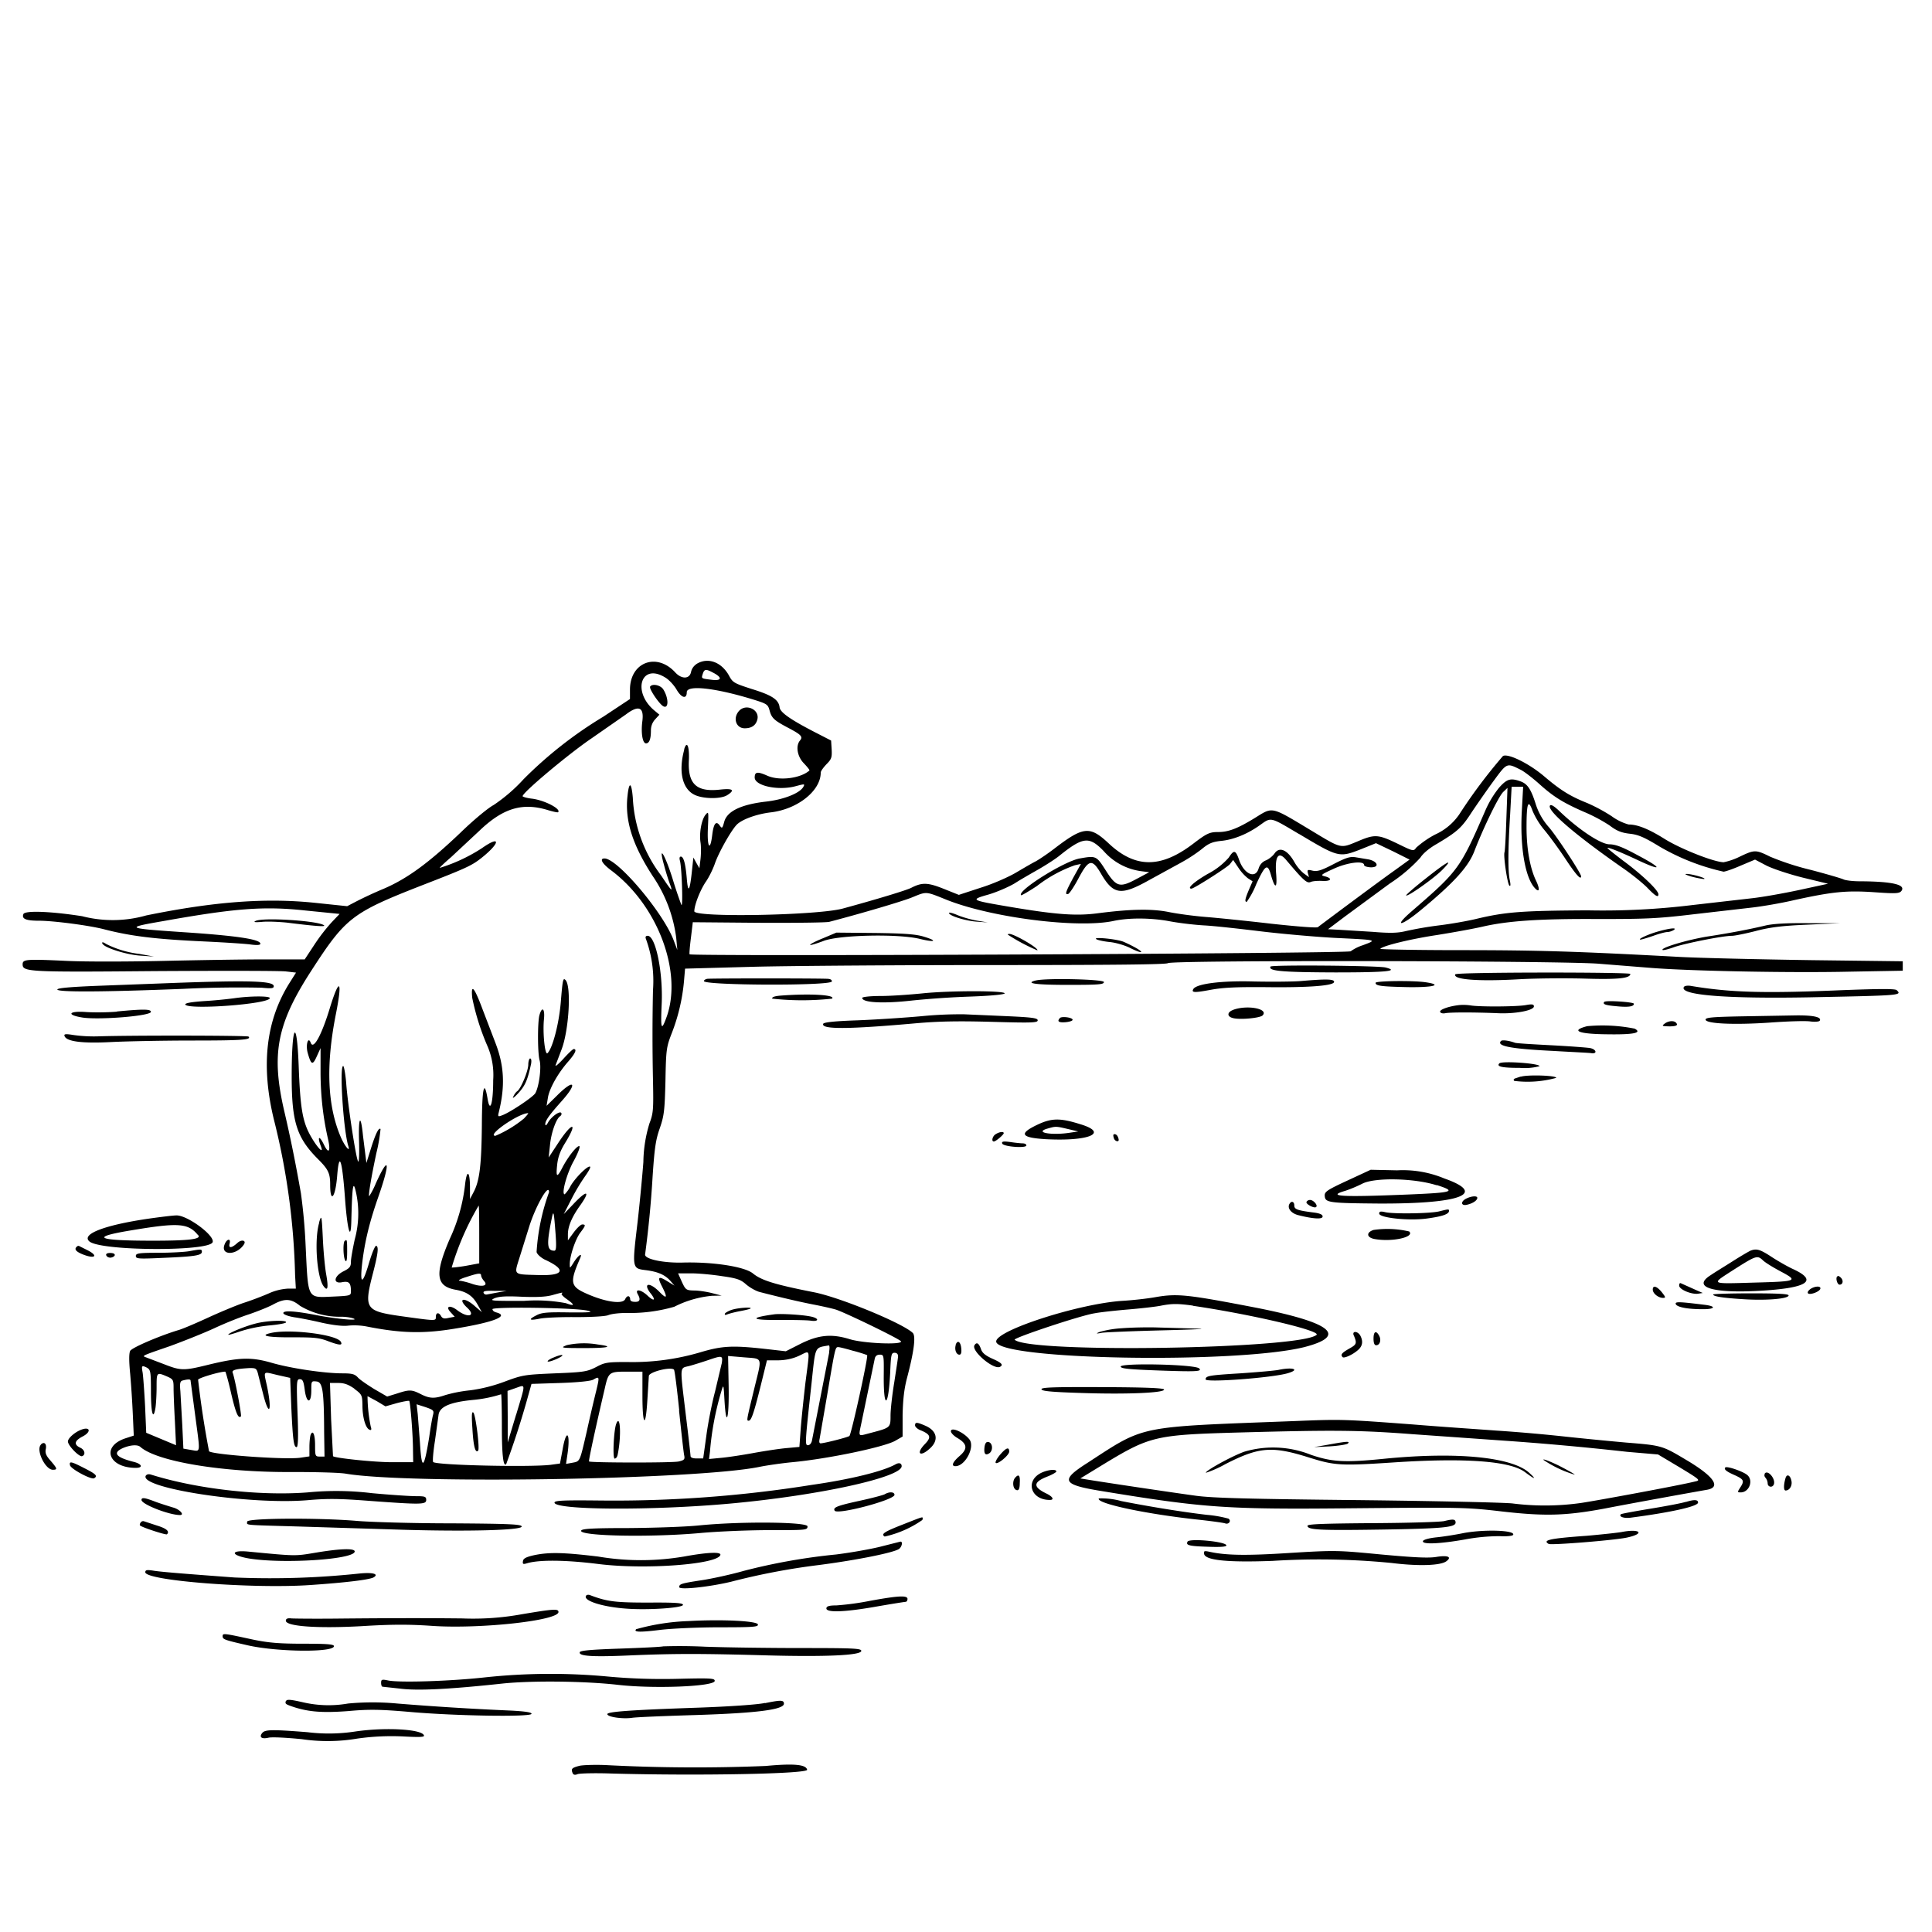 <svg xmlns="http://www.w3.org/2000/svg" id="svg" width="1024" height="1024" version="1.1">
  <path fill-rule="evenodd" d="M369.7 351.6q-2.7 1.6-3.4 4.4c-.7 4-5 4.1-8.4.4-9.8-10.7-23.9-5.5-24 9v5.1l-14.2 9.4a219 219 0 0 0-42.2 33.1 87 87 0 0 1-15.9 13.7c-2.7 1.4-10.4 7.7-17.5 14.6-16.8 16-28.1 24.3-40.6 29.7a214 214 0 0 0-14.7 6.8l-4.8 2.5-17.2-1.8c-26.1-2.7-53.5-.6-89.3 6.7a65 65 0 0 1-34 .4c-16.7-2.6-30.4-3.1-31.1-1.1-1 2.5 1.3 3.5 8.2 3.5 7.7 0 26.7 2.5 34.4 4.5 14.3 3.7 27.2 5.3 53.5 6.5 10.5.5 21.4 1.2 24.3 1.6q5.2.7 5.2-.4c0-2.4-12.9-4.3-42-6.2-29.4-2-29.8-2.3-9.5-5.8 38.1-6.8 53.4-8 75.5-5.6l18 1.8-4 4.2a98 98 0 0 0-9.3 12l-5.2 7.9H140c-11.8 0-35.9.4-53.5.8s-40.5.5-51 0c-21.5-1-23.5-.9-23.5 1.8 0 4 2.8 4.2 70 3.6 35.5-.2 66.8-.2 69.7.2l5.2.6-3.4 5.4c-12.6 20-15.3 43.9-8.3 72.6a371 371 0 0 1 11.2 82.3l.4 7.2h-4.3a29 29 0 0 0-10.2 2.6c-3.2 1.4-9.2 3.7-13.3 5-4.1 1.4-12.7 5-19 7.9s-13.3 5.9-15.5 6.5c-10.2 3.1-24.6 9.3-25.5 11q-1 2 0 12.2a559 559 0 0 1 1.4 21.5l.5 11.2-4.6 1.5C53.4 766.8 57.6 778 72 778c4 0 3.3-2.1-1.2-3.2q-14.3-3.6-5.4-7.4c3.9-1.6 7.6-1.8 9-.5 8.8 7.8 44 13.6 81 13.3 12.1 0 24.7.3 28 .9 33.3 5.6 185.5 3.2 219-3.6 4.4-.9 12.3-2 17.5-2.5 19.2-1.8 48.5-8 54.5-11.3l4-2.3V750c.2-8.3.8-13.7 2.3-19.5 3.7-14 4.8-22.3 3.1-24-5.2-5.1-38.6-18.9-52.5-21.6-20.8-4.1-27.8-6.3-32.3-10-4.5-3.6-21.4-6.2-37.6-5.7-9.9.2-19.5-1.8-19.5-4.2a559 559 0 0 0 4-41.5c1-14.8 1.6-19.3 3.8-25.5 2.3-6.7 2.6-9.3 3-25 .3-16.5.5-18 3.2-25a101 101 0 0 0 6.6-27.6l.6-7 36.7-1c20.1-.5 77.4-.9 127.2-.9 62.6 0 91-.3 92-1 2.1-1.7 209.9-1.3 228.4.3L875 513c21.2 1.7 74.8 2.7 105.5 2l28-.5v-5l-48.5-.6c-26.7-.4-58-1.1-69.5-1.7-55.2-3-76.2-3.6-116.2-3.6-23.7 0-43-.4-42.7-.7 1-1.5 15.4-5.1 29.9-7.3 8.8-1.4 19.8-3.4 24.5-4.5 13.1-3 29.9-4.2 61-4 25 0 31.3-.2 50.5-2.5l31.3-3.6c5.2-.6 15.3-2.3 22.5-4 20.1-4.4 27.4-5.1 42.2-4.1 11.3.8 13.2.7 14.3-.7q3.7-5-22.1-5.1c-3.8 0-7.6-.5-8.6-1s-8.8-2.8-17.2-5a143 143 0 0 1-21.6-7c-7.7-3.8-8.3-3.8-16.1-.1a35 35 0 0 1-8.6 3c-5 0-23-7.1-31.4-12.4-8.5-5.3-14.3-7.6-19-7.6a28 28 0 0 1-9-4.4 89 89 0 0 0-13-7c-9-3.6-14-6.7-22.6-14-8.2-7-19.3-12.4-22-10.9a280 280 0 0 0-23.2 31 31 31 0 0 1-12.7 10.6 49 49 0 0 0-10.1 7c-1.4 2-1.6 1.9-10-2.2-10.4-5-12-5-21.4-1-8.7 3.6-8.2 3.8-23.7-5.6-22.3-13.4-20.6-13-30.5-6.9-9 5.5-13.8 7.4-19.4 7.4-4.5 0-6 .7-13.2 6.2-17.3 13.2-30.9 13-45-.4-9.8-9.1-13.2-8.8-28.6 3-3.5 2.7-8 5.7-9.8 6.7-2 1-6.6 3.7-10.5 6s-12.2 6-18.7 8l-11.6 3.8-8-3.2c-8.5-3.4-11.5-3.5-17.3-.5-2.6 1.3-18 6-36.4 11-13.7 3.6-78.5 4.8-78.5 1.4 0-3.3 3.1-11.3 6.2-15.8 1.6-2.3 3.7-6.6 4.7-9.5 2-5.8 8.3-17 11.4-20.4 2.6-2.9 10.6-5.8 18-6.7 14.3-1.6 26.7-11.4 26.7-21.1 0-.8 1.4-2.7 3-4.4 2.7-2.7 3-3.6 2.8-7.8l-.3-4.8-7-3.6c-14.1-7.2-20-11.2-20.3-14-.5-4.1-4-6.4-14.7-9.7-9.3-3-10.1-3.4-12-6.9-3.8-7.1-10.8-10-16.8-6.7m8.2 4.9c5.1 2.6 4.7 4.5-.7 3.8-5.7-.7-5.5-.6-4.7-3.2.8-2.5 1.7-2.6 5.4-.6m-25.3 2.6c1.9 1.1 4.6 4 6 6.4 2.6 4.5 5.4 5.2 5.4 1.4 0-4 15-2.3 34.7 3.7 7.8 2.4 8.3 2.7 9.2 6 1.1 4.1 2.5 5.3 10.3 9.4 6.4 3.4 7.5 4.5 5.8 6.5-2.4 2.9-1.4 8.5 2 12 1.9 2 3.2 3.6 3 3.9-4.8 4.2-16 5.6-22.4 2.7-5.2-2.3-6.6-2-6.6 1 0 4.4 12.5 7.1 21.7 4.6 4.9-1.3 5-1.3 4 .5-2.1 3.4-10.7 6.7-20 7.7q-19.4 2.3-21.8 10.5c-1 3.7-1.2 3.9-2.4 2.2q-2.9-4.2-4 4.9c-1.1 9.2-2.8 6.6-2.3-3.6.4-8.9.4-9-1.3-7-2.1 2.6-3.4 9.8-2.6 14.7.3 2 .3 5.8 0 8.6l-.6 5-1.6-2.8-1.6-2.9-.8 7.5q-1.7 15.8-2.7 3.5c-.7-8-1.7-11.5-3.2-11.5q-1 .2-.4 2.3c1 3.9 1.7 25.4.7 23.2a230 230 0 0 1-4.6-13.7c-4.1-13.1-7.8-18.9-4.5-7.1 1 3.8 2.4 8.1 3 9.7 1.8 4.8 1.1 4.2-4.6-4.4a74 74 0 0 1-15-41.2c-.7-8.4-2-8.7-2.8-1-1.5 13 2.6 26 13.4 42.6a75 75 0 0 1 12.4 32.6l.6 6.5-1.9-5c-5.4-14.6-29.8-43.5-36.7-43.5-2.8 0-1.3 2.7 3.5 6.3 24.4 18.2 37.8 53.2 29.6 77.2-3 8.4-3.4 7.3-2.8-6.2.8-16.9-3.2-36.3-7.4-36.3q-1.5 0-1 1.5a65 65 0 0 1 3.8 27.3 1090 1090 0 0 0 0 47.7c.3 15.6.2 17.5-1.9 23a73 73 0 0 0-3.2 20.4c-.6 8-2 22.5-3.1 32.1-2.9 24.3-2.9 24.3 4.3 25.2 6.5.8 10.4 2.5 13.3 5.9l2 2.3-3.8-2.3c-4.8-3-5.4-2.3-2.8 2.8q4.6 9-1.4 2.8c-5.4-5.5-9-4.6-4.5 1 2.8 3.6 1.6 4.2-1.8 1s-6.8-3.8-5.2-.8q2.5 4.3-1.5 4.1-2.5 0-2.5-1.5-.1-1.3-1-1.5-1 .2-1.6 1.5c-1.1 2.8-9.4 1.8-18.8-2.1-10.5-4.4-11-6-5-19.8 1.2-3-1.4-1-3.7 2.8-1.9 3-1.9 3-1.9.5 0-4.2 3-13.2 5.6-16.6 2.8-3.7 3-4.3 1-4.3-.8 0-2.8 1.9-4.5 4.2l-3.1 4.2v-3.2q0-6.3 6.5-15.3c5.7-8 3.6-8.4-3.7-.6l-5 5.2 4.1-8a103 103 0 0 1 7.3-12.2c1.7-2.4 2.9-4.5 2.6-4.9-1-1-7.8 5.7-10.4 10.2a17 17 0 0 1-3.1 4.4c-1.9 0 1.1-11 4.7-17.5 2.2-4 3.6-7.6 3.1-8-1.1-.6-6 5.5-9 11.3-2.9 5.6-3.5 5.3-2.8-1.4.4-4 1.6-7.3 4.1-11.4 7.2-11.6 4-11.7-3.6-.1l-5 7.6.7-6.5c.6-6.6 3.3-14.1 5.4-15.4q1-.8.6-1.7c-.8-1.3-5.3 2-7 5q-1.3 2.4-1.5 1c0-2 2.2-5 8.7-12.3 8.7-9.7 6.7-12.1-2.4-3l-5.6 5.5.7-4.3c.8-4.9 5.3-13 10.9-19.3q5.5-6.4 2.8-6.5c-.5 0-3 2.4-5.6 5.3-2.6 2.8-4.4 4.3-4 3.2l3.2-8.4c3.9-10.4 5.2-33.6 2-36.7-1.3-1.3-1.5 0-2.5 12.1-1 11.4-4.3 24-7 26.7-1.4 1.4-2.6-10.8-1.9-17.9.6-5.7-1-7.2-2.4-2.2-1 3.8-1 20 .1 23.9 1 3.6-.2 13.5-2.2 17.3-1 2-13 10-17.3 11.7-2.5 1-2.7.9-2.2-1.2 3.5-14 3-24.8-1.7-37l-6.7-17.5q-6.8-18.3-5.6-6.4a128 128 0 0 0 8.3 26.1 39 39 0 0 1 2.8 17.5c0 12.5-1.7 17.8-3 9.7-1.8-10.6-2.9-5.4-3 14-.2 21.1-1.2 29.6-4.3 35.5l-2 3.8v-6.7c-.1-8.3-1.7-9-2.6-1a92 92 0 0 1-8.1 28.8c-8.1 18.8-7.4 25.1 3.1 27 5.8 1 9 3.2 11.6 7.8l2.3 4.1-3.7-3.2c-5.6-5-9.4-4.2-4.2.7 5 4.6.5 5.8-5.2 1.4-4-3-6.5-2-3.3 1.3l2 2.2-3.2.6c-2.3.6-3.3.3-4-.9-1.2-2.2-2.8-2-2.8.4 0 2.2.3 2.2-19.1-.5-18-2.6-19-4-14.5-21.6 3-11.5 3.4-15.1 2-15.6-.6-.2-2.3 3.9-4 9.7-3 10.1-4.5 11-3.7 2 1.2-12 3.7-23 8.7-37.3 6.6-18.8 5.9-23.2-1.2-7.5a42 42 0 0 1-3.5 6.8c-.6 0 1-9.8 3.8-22.9a90 90 0 0 0 2.2-12.7q-1.4-1.4-5 10l-2.5 8-.5-4-1.3-10.4c-1.2-12-2.5-10.2-2.1 2.8.2 6.8 0 11.6-.5 10.8-1.2-2-5.5-30.2-6.3-41.4-.4-5-1.2-9.2-1.6-9.2-2.1 0 .1 34 2.7 42.4 1.2 3.7-1.7.4-3.8-4.3-7.3-16.7-8.2-38.2-2.8-65.5 3.6-18 2-20-3-3.9-4.4 14.7-8.9 23-10.3 19-1.4-3.7-2.8 1.2-1.6 5.4 1.8 6.4 2.6 6.7 4.8 1.8l2-4.4V569c.1 12.4 1.4 23.6 4 34.9 1.5 6.7.2 8-2.4 2.4-2.4-4.8-3.4-3.8-1.4 1.3 1.8 4.8-2.4.2-6-6.5-3.8-7.2-5-14.4-5.8-36.4-1-26.1-3.7-21.8-3.7 5.8 0 24.3 2.7 32.6 14.1 44 5.3 5.3 6.3 7.4 6.3 13.4 0 10.3 2.8 6.8 3.7-4.6 1.1-13.8 2.7-8.8 4.3 13.7 1.2 15.2 2.9 21 3.2 10.5.5-20.1 1-22.7 2.7-14.5a52 52 0 0 1-.9 24c-1 4.7-2 10-2 11.7 0 2.6-.6 3.4-3.7 5-5.4 2.6-6 6.9-1 5.9 3.7-.7 4.7.3 4.7 4.9 0 2.2-.4 2.3-9.2 2.7-14.2.6-13.4 2-14.8-26.7a300 300 0 0 0-2.5-28c-2.8-16-5.6-29.7-8.7-43-7.2-30.7-4.2-46.6 14.2-75 18.1-28 21.5-30.7 58-45 24.3-9.4 27-10.7 32.1-14.7 10.1-8 10.5-12.4.4-5.3a89 89 0 0 1-22.4 10.5c-.3 0 2.4-2.6 6-5.7l14.9-13.9c12.6-12.1 22.9-15.2 36.5-11 2.7.8 5 1.3 5.3 1.1 1.8-1.7-7.2-6.4-13.9-7.2-2.7-.3-4.9-1-4.9-1.3 0-2 24.4-22.4 36.3-30.5l18.4-12.8q10.4-7.9 8.7 4c-.7 6 .2 11.3 2 11.3q2.6 0 2.6-6.8 0-3.5 2.3-6l2.2-2.4-2.4-2c-12.3-10-7.4-25.7 5.5-17.7m-8 4.9c-.7 1 4.7 9 6.9 10.3 3 1.7 3-4.3 0-9-1.6-2.3-5.9-3.1-7-1.3m47.2 12.8c-3.4 3.8-1.6 9.2 3 9.2q5.5 0 6.7-4.6c1.4-5.3-6-8.7-9.7-4.6m-29 20.4c-3.2 11.6-1.1 20.8 5.3 24 4.5 2.3 14.2 2.4 17.5.2q6.3-4-3.8-2.9c-12.5 1.4-17.1-2.9-16.6-15.1.4-7.7-1-11.3-2.5-6.2M806 408c2 1 6.2 4.3 9.5 7.2 7.7 7 12.9 10.2 23.8 15a86 86 0 0 1 13.8 7.3c3.8 2.9 6.3 3.9 10.8 4.4s7.7 1.9 15.7 6.8a118 118 0 0 0 33.9 13.3c.9 0 5-1.4 9.1-3.2l7.6-3.2 6.1 3.2c3.4 1.7 12.1 4.6 19.4 6.4l13.2 3.2-15.2 3.3c-8.4 1.8-19.7 3.8-25.2 4.4l-31.5 3.6a390 390 0 0 1-55.5 2.8c-34.7.2-43.4.8-58.9 4.5-4.5 1.1-13.5 2.7-20.1 3.5a196 196 0 0 0-17.4 3c-4.1 1-8 1.2-17.5.4l-17.9-1.1-5.8-.3 9.3-7 23.4-17.2a84 84 0 0 0 16.2-13.7c1.3-2.1 4.6-5 8.9-7.4 10.7-6.4 13-8.4 18.4-16.8 2.9-4.3 8.1-11.8 11.7-16.7 7-9.5 6.8-9.4 14.2-5.7m-11.3 9.3a53 53 0 0 0-7.4 12.2c-13.5 31-14.2 32-39.2 53.6-9.8 8.5-5.6 8 4.8-.6 17.8-14.7 25.4-23.1 28.6-31.5 4.7-12.2 13-29.4 15.4-31.4l2.1-2-.6 16.5c-.3 9-.7 17-1 17.7-.6 2 1.5 16.5 2.6 17.6q1 .8.2-3-1.5-7.3.2-34.6l.8-14.8h6.1l-.7 12.8c-1 18.3 1.5 34 6.3 40.2 3 3.7 3.6 1.7 1.2-3.3-3.2-6.7-5-17-5-28.2 0-13 .9-15.2 3.2-8.7a41 41 0 0 0 6.4 10.3c2.5 3 7.5 9.8 11 15.1q8.4 12.7 8.3 9.2c0-1.5-12.5-20.6-17-25.9a34 34 0 0 1-7-12.2c-2.5-8-4.4-10.9-8.2-12.2-5.1-1.8-7-1.3-11 3.1m26.7 9.8c-1.6 2.6 13.4 15.5 38.5 33 4.7 3.2 10.5 7.9 13 10.4 4.4 4.6 6 5.5 6 3.6 0-2-7.7-9.5-17.2-16.7-5.4-4-9.8-7.6-9.8-7.8 0-.7 7 2.1 16.3 6.5 12.8 6 13 4.3.1-2.5-8.3-4.5-12-6-15.5-6-4.8-.2-16.4-8-26.5-17.7q-4.2-4-4.9-2.8m-133 15c21.1 12.6 21.3 12.6 33.1 8l7.7-3.1 9 4.3 8.8 4.4-8.3 6c-6.4 4.5-32.1 23.6-40.3 29.8-.6.5-10.8-.3-24.6-1.8-12.9-1.5-28.6-3.1-34.9-3.6s-15.1-1.7-19.5-2.6c-8.9-1.8-20.1-1.6-37.3.6-11.7 1.6-22.6.8-48.4-3.6-19.3-3.3-19.7-3.5-9.8-6.3 4.4-1.3 10.6-4 13.8-5.9 3.1-2 8.7-5.2 12.4-7.3s8.7-5.3 11-7.1c12.8-10.3 16-10.7 23.7-2.8a32 32 0 0 0 19.6 10.7l4.6.6-6.2 3.3c-9.6 5.2-11.2 4.7-17.3-5-4.5-7-4.9-7.1-13.3-5.6-8.2 1.4-33.4 17.2-31.1 19.5.2.2 4-2 8.4-4.9a72 72 0 0 1 20.1-11l3.2-.7-4 7.2c-4.1 7.6-4.7 9.3-2.7 8.7.7-.3 3.2-4 5.5-8.4 5.4-10.1 7.2-10.4 12-2.1 6.5 11 10.5 11.5 25.5 3.1l16.8-9.2a82 82 0 0 0 11-7.2c3.6-3 5.6-3.8 10.1-4.3 6.6-.6 14-3.6 20.6-8.3 6.2-4.4 5.2-4.6 20.9 4.7m-13.1 10.3c-.9 1.3-3 3-4.5 3.6q-3 1.2-4 4.6c-1.8 5.4-7.8 2.5-10.3-5-1.8-5.1-2.7-5.3-5.4-1.1a38 38 0 0 1-11.2 8.7c-7.4 4.3-11.2 7.8-8.6 7.8 1.3 0 18.9-11.2 20.4-13l1.7-2.2 2.7 4a24 24 0 0 0 5.1 5.7l2.5 1.6-2 4.6c-2 4.8-2.3 6.3-1.1 6.3a45 45 0 0 0 5.1-9.5c4.8-10.4 6-11 7.8-4.5 2.1 7.3 3.3 7 2.7-.6-.8-9.7 1.2-12.5 5.3-7.6 9.1 10.8 11 12.5 12.9 11.7 1-.5 3.8-.7 6.1-.6 4.8.3 5.8-1.3 1.6-2.4-2.6-.6-2.3-.9 4.5-4 7.3-3.4 16.2-4.5 16.2-2 0 .6 1.6 1.1 3.5 1.2 5.1.1 3.6-3.5-1.8-4.3l-6-1c-3-.5-4.9 0-11.7 3.5-6.5 3.4-8.7 4.1-11.2 3.6-2.8-.7-3-.5-2.6 1.3l.6 2.1-2.8-2a22 22 0 0 1-4.9-5.9c-3.7-6.6-8-8.5-10.6-4.6m80.2 13.2c-6 4.7-10.7 8.8-10.4 9 .8.8 14.9-9.2 19.2-13.6 6.3-6.4 2.8-4.6-8.8 4.6m140.8-1a47 47 0 0 0 6.5 1.3c2.4-.2-6.2-2.7-9-2.7q-2.1 0 2.5 1.4m-394.8 12.3c23.8 9.5 69.7 15.3 88.6 11.2 8-1.7 19.6-1.7 29.7.2 4.7.9 13 1.9 18.5 2.2s18.8 1.8 29.5 3.1 28.5 2.9 39.5 3.5c23 1.1 22.5 1 14.8 3.9a23 23 0 0 0-6.4 3.2c-.8 1.2-349.2 2.8-350.4 1.6-.2-.2.1-4 .7-8.7l1-8.3 34.7.3c19 .1 36-.1 37.6-.5 17.6-4.6 39.2-11 44-13 7.8-3.2 7-3.2 18.2 1.3m1.3 7c0 1.5 8.8 4.2 14.7 4.6l5.8.4-5.5-.9c-3-.5-7.7-1.8-10.3-2.9s-4.7-1.7-4.7-1.2m-367.5 4.2q-2.2 1 3.5.5c3-.3 8.9 0 13 .4 14.4 1.8 20.5 2.3 19.8 1.5-2.3-2.4-32-4.4-36.3-2.4m800 2.5c-8 1.9-18.8 4-30.7 5.8-10.8 1.8-24.8 6-23.6 7.1.3.3 3.1-.4 6.4-1.6 6-2 25.5-5.9 30.3-5.9 1.5 0 7-1.1 12.5-2.5 7.6-2 13.7-2.8 27.4-3.4l17.7-.8h-17q-17-.2-23 1.3m-56.3 3c-5.2 1.4-11.6 4.3-9.7 4.4.6 0 3.6-.9 6.8-2 3-1.1 6.4-2 7.4-2s2.5-.5 3.3-1c2.2-1.4-1.3-1.2-7.8.6m-443 3.7c-4 1.6-7 3.2-6.8 3.5s3.4-.7 6.9-2c8-3.3 40.1-4 51.5-1.1 7.9 1.9 9.3 1 2-1.2-4-1.3-10-1.8-25.9-2l-20.6-.2zm98-1.9a99 99 0 0 0 15.6 8.3c1-1-12.2-8.7-14.8-8.7q-1 0-.8.4m46.9 2.4c.8.5 4 1.2 7.1 1.5s8 1.7 10.9 3.2c2.8 1.4 5.4 2.4 5.7 2.1.5-.5-3.8-3-9.2-5.4-3.5-1.5-16.8-2.8-14.5-1.4m-526.8 2.3c.7 2.1 12.5 5.9 20 6.4l7.3.5-7.7-1.4a53 53 0 0 1-17.7-5.3q-2.4-1.6-2-.2m619.2 12.2c-1.4 2.4 6.4 3 34.2 3.1 27.2 0 34.3-.7 26.8-2.6-3.8-1-60.4-1.5-61-.5m98 4c-1.8 2.9 11.8 4 34.2 2.7 9.4-.5 25.1-.6 35-.3 17.2.5 23.5-.2 23.5-2.5 0-1-92-1-92.7.2m-396.6 2.4q-1.6.4-1.7 1.2c0 2.3 67 2.6 67.8.2q.1-1.2-2-1.4c-4.6-.3-62.5-.3-64.1 0m174 .9c-5.7 1.5.4 2.3 17.3 2.3 16.2 0 19-.2 19-1.5 0-1.5-31-2.2-36.2-.8m140.2.3c-4.1.3-15.2.4-24.6.2-17.1-.5-30.3 1.2-32 4-1.2 2 .7 2 9.3.4 6.6-1.2 13.6-1.5 28.3-1.4 23.2.3 37-.7 37-2.8 0-1.5-4-1.6-18-.4m-597.5 1-39.8 1.5c-15 .6-21.6 1.2-21.4 2 .5 1.4 24.2 1.3 67-.4a593 593 0 0 1 41.2-.6c5.3.5 6.5.4 6.5-.8 0-2.8-12.9-3.2-53.5-1.7m637.5 0c0 1.5 3 1.9 17 2.2 13.6.2 19-1.2 9.4-2.6-7.1-1-26.4-.7-26.4.3m163.4 2.2c-2.6 4.3 22 6.3 66.4 5.5 49.1-1 49.2-1 46.4-3.8-.8-.8-9.2-.8-33.7.2-37.5 1.5-55 1-75.7-2.5-1.5-.2-3 0-3.4.6M489 526.5c-6.9.7-16.9 1.4-22.2 1.4-5.7 0-9.8.5-9.8 1 0 2.6 11.5 3.1 26.4 1.4a474 474 0 0 1 31.1-2.1c10.9-.4 18-1.1 18-1.7 0-1.5-29-1.5-43.5 0m-75.3 1.2q-4.8.4-4.4 1.6a146 146 0 0 0 31.7 0c2.1-2-11.8-2.8-27.3-1.6M124 529.1a233 233 0 0 1-15.8 1.5q-10.2.7-10 1.8c1.1 3 44.8-.2 44.8-3.4 0-1.2-10.8-1.1-19 .1m726.4 1.8c-1.2 1.3.3 1.9 6.1 2.4q9.6 1 9.5-1.3c0-.9-14.8-1.9-15.6-1m-76.9 1.7c-5.5.6-10.6 2.4-10.2 3.6.2.7 1.5 1 2.8.7 2.7-.5 15.4-.5 27.4 0 9.3.5 19.5-1.4 19.5-3.6 0-1.1-.9-1.3-4.2-.7-4.8.9-24.7 1-29.3.2a26 26 0 0 0-6-.2m-119.7 2.5c-3.5 1.2-3.6 3.6-.3 4.4 3.7 1 14.3 0 15.7-1.4 3.4-3.5-8-5.7-15.5-3m-591.7 1c-4.7.4-12 .5-16.4.2-9.1-.7-10.7 1.5-2 2.9s36.4-.8 36.4-3c0-1.5-4.2-1.5-18-.2m426.5 2.5c-8.8.8-24 1.8-34 2.2q-18.1.6-18.2 1.9c-1 3 13.9 2.8 48.7-.3 12.4-1.1 22.5-1.3 40.8-.8 21.1.6 24.2.5 24.2-.8 0-1.2-2.8-1.6-16.2-2.2l-22.7-1a207 207 0 0 0-22.6 1m433.8.1c-14.6.3-18.3.6-18.3 1.7 0 2.2 15 2.9 34 1.6 9.5-.7 19.2-1 21.6-.6 2.4.3 4.6.1 4.9-.4 1.2-2-3.8-3-13.7-2.8zm-360.6 1q-2.3 2.5 3 2.1c2.1-.2 3.8-.7 3.8-1.3 0-1.2-5.7-2-6.8-.9m320.8 2.8c-1.9 1.4-1.7 1.5 2.3 1.6q4.4 0 4-1.2c-.7-2-4-2-6.3-.4m-41.3 1.5c-9.2 2.4-4.4 4.2 11.2 4.3 13.7.2 18.1-.8 14-3a87 87 0 0 0-25.2-1.3m-807 5.2c1 3 9.6 4 24.8 3.2 8-.4 27.4-.8 43.2-.8 26.2 0 31.3-.4 29.5-2.1-.5-.6-63.3-.7-80.2-.1a79 79 0 0 1-12.4-.7c-4.3-.7-5.3-.6-4.9.5m761.4 2.6c-2.7 2.7 5 4.2 27.4 5.3 10.2.6 19.4 1 20.4 1.2 3.3.5 2.8-2-.6-2.7-1.8-.3-11.2-1-20.8-1.5s-18.2-1-19-1.3c-3.3-1.2-6.7-1.6-7.4-1M280 564.2c0 3.5-4 13-5.9 14.2-.6.4-1.6 1.7-2.1 3-.6 1.1.7.2 2.8-2.1 3.6-4 4.8-6.7 6.7-15.5q.4-2.6-.5-2.8c-.5 0-1 1.5-1 3.3m514.7-.7c-1.7 1.7 1.3 2.4 10.9 2.4a31 31 0 0 0 10.4-.9c0-1.5-19.9-2.9-21.3-1.5m11.3 7-3 1q-1.2.5-.4 1.3a57 57 0 0 0 22.2-1.6c.4-1.3-15.3-1.8-18.8-.6m-528 21.9a62 62 0 0 1-15.4 9.4c-5 0 12.1-11.9 17.3-12 .3 0-.6 1.2-2 2.6m272.2 3.4c-10.4 4.9-9.1 7 4.3 7.8 23.2 1.2 33.5-3.4 18-8-10.5-3.3-15-3.2-22.3.2m15.9 2.4 5.5 1.3-4 .6c-9.8 1.6-19.6 0-12.4-2.1 4.5-1.3 4.5-1.3 10.9.2m-38.2 2.7c-1.8 1-2.5 4-1 3.9 1 0 5.2-3.6 5.2-4.4 0-1-2.3-.7-4.2.5m62.4 1.5q.3 1.7 1.6 2.2 1.5.4 1-1.4t-1.6-2.2q-1.5-.4-1 1.4m-59 3.5c.6 1.7 12.8 2.6 12.8 1q-.1-1-1.9-1.1c-1 0-4-.3-6.6-.7-3.8-.5-4.7-.3-4.3.8m184.3 19c-13 6-13.7 6.6-13.3 9.3.4 3 3.3 3.3 28.3 3.5 43.9.2 58-5.2 35-13.3a57 57 0 0 0-25-4.3l-14-.3zm46 3c10.6 3.4 9 4-14.8 5-36.4 1.5-43.8 1-33.5-2a72 72 0 0 0 8.8-3.7c6.5-3.4 27.5-3 39.4.8M291 631.9a113 113 0 0 0-6.6 31.7c.3 1.2 2.2 2.9 4.3 4 11.8 5.4 10.3 8.7-3.6 8.2-13.3-.4-12.7.2-9.7-9.4l5-16c3.4-11 10.6-23.7 10.6-18.5m486.3 3.3c-3.4 1.6-3 4.2.4 3.3 3-.7 5.3-2.3 5.3-3.6 0-1.2-3-1-5.7.3m-84.8 1.8c-.7 1.1 4.2 3.7 5.1 2.7 1-.9-1.5-3.7-3.2-3.7q-1.3 0-1.9 1m-9 1c-1.4 2.2.7 5 4.4 6 7.8 2 13.1 2.4 13.1.8q.2-1.6-5.2-2.2c-8.4-1.1-9.8-1.7-9.8-3.7s-1.5-2.6-2.5-.9M254 654.3v15.3l-7 1.3c-4 .7-7.3 1-7.6.9a146 146 0 0 1 14.3-32.8c.2 0 .3 6.9.3 15.3M763 642c-4.3 1.2-24.3 1.5-28.7.5-2.6-.6-3.3-.4-3.3.7 0 2.3 15.9 4 25.6 2.6 8-1.1 11.4-2.3 11.4-4 0-1-.2-1-5 .2m-468.6 11.1c.6 7.8.4 9.8-.6 9.8-4 0-4.2-3.4-1.2-17.9.8-3.7 1-2.3 1.8 8.1M81 645.6C56.3 649 42.7 654 47.4 658c6.1 5.1 63.4 5.4 65.3.4 1.3-3.5-13.5-14.4-19.2-14.2-1.7 0-7.3.7-12.5 1.4m88.2 2.4c-2.7 8.8-1.3 28.9 2.3 33.7q3.3 4.5 1.4-6.2c-.7-3.8-1.5-12.5-1.8-19.4-.6-12.2-.7-12.4-2-8.1m-64 6.7c1.7 2.1-5 2.9-24.1 2.9q-44.5 0-12-5.4c25.6-4.3 30.7-4 36 2.5m623-2.8c-4 1.3-3.7 4 .5 4.8 9.3 1.7 21.5-1 18.4-4a51 51 0 0 0-18.9-.8m-609 7.8c-2.2 5.8 6.3 5.8 10.2 0 1.6-2.3-1.2-3-3.5-.8-3 2.7-4.7 2.8-4 .2.8-3-1.6-2.5-2.7.6m63.7-2c-1 1-.8 8.7.3 10.4q1 1.7 1-4.7c0-6.3-.1-6.8-1.3-5.6m-142 3q-2.2 1.8 2.8 3.9c6.8 2.8 9 1 2.8-2.1l-4.4-2.2q-.5-.2-1.2.3m59.3 2.5c-2.5.4-9.8.8-16.2.8-10.3 0-11.8.3-11.8 1.7 0 1.5 1.4 1.6 14.3 1 16.8-.7 20.7-1.3 20.7-3.2 0-1.5-.3-1.5-7-.3m828-.4c-.8.3-5.1 2.8-9.5 5.6s-9.7 6-11.7 7.4c-10.6 6.6 1.4 10 28.4 8.2q34.5-2.3 15.5-11.2c-2.9-1.3-8.2-4.3-11.7-6.6-6.1-4-7.9-4.5-11-3.4m-871.7 2.5q.5 1.2 2.2 1.3 1.7-.2 2.3-1.2.3-1.2-2.3-1.3-2.6 0-2.2 1.3m878.3 2.8c1.2 1.1 5.4 3.7 9.4 5.8 9.2 4.9 8.5 5.2-14 5.8-23.4.7-23 .9-13-5.6 14.1-9 14.3-9.1 17.6-6M255 676c0 .7.7 2 1.6 3 2.3 2.6-1.1 3.3-6.6 1.4-2.3-.8-5.2-1.5-6.4-1.6-1.1 0 .4-1 3.4-1.9 6.7-2.2 8-2.3 8-.8m127.8.3c7.8 1.1 9.8 1.8 12.7 4.4 2 1.7 5.2 3.5 7.2 4 10.5 2.7 20.6 5.1 28.3 6.6 4.7.9 10 2.1 12 2.7 5 1.6 33.7 15.5 34.5 16.8 1.3 2-19.6 1.2-27.1-1.1-9.7-3-16.7-2.3-26.4 2.6l-7.5 3.8L406 715c-17.9-2-23.3-1.7-35 1.8a127 127 0 0 1-38.7 5.1c-10.3 0-11.8.2-16.4 2.7-4.8 2.4-6.4 2.7-21.8 3.3-15.9.7-17 .8-26.4 4.3-6.3 2.4-13 4-18.6 4.7a75 75 0 0 0-13 2.5c-5.8 2-8.4 1.9-13.1-.5-4.8-2.4-5.9-2.5-12.6-.3l-5.2 1.6-6.9-4c-3.7-2.3-7.7-5-8.7-6.2-1.6-1.7-3-2.1-8.2-2.1-9.5 0-27.7-2.7-37.8-5.7-10.6-3-17-2.8-33.4 1.2-13 3.2-14.4 3.1-23.4-.4l-9.2-3.5c-2.5-.9-3-.7 12.4-6 7.4-2.7 18.2-7 24-9.7s13.9-5.9 18-7.2c4.1-1.4 9.7-3.6 12.4-5 6.5-3.6 9.8-3.4 14.6.5a41 41 0 0 0 22 5.8c2.5 0 5.4.5 6.5 1 3 1.3-9.5.1-19-1.7-12-2.4-18.8-2.8-18.3-1.1.3.7 2.8 1.6 5.9 2.1 3 .4 9.5 1.7 14.6 2.9 6 1.3 11 1.9 14 1.5a36 36 0 0 1 9.3.4c18 3.6 30 4 46.5 1.3 21.1-3.4 29.8-6.8 22.5-8.7q-1.8-.5-2-1.7c0-1.4 44.6-.8 50.5.8 3.3.8 1.4 1-10 .9-11.8-.2-14.5.1-17.3 1.6q-6.6 3.4 2 1.7c2.5-.5 11-.9 19-.8 8.5 0 15.4-.4 17.1-1 1.6-.7 5.8-1.2 9.5-1.2a85 85 0 0 0 25.6-3.3 55 55 0 0 1 20-5.8l5.1-.1-5-1.3c-2.7-.7-7-1.4-9.5-1.4-4.3-.1-4.6-.3-6.6-4.6l-2-4.5h7c4 0 11.3.7 16.4 1.5m590.8.3c-.7 1.2.3 4.2 1.4 4.2 1.8 0 2.2-2.2.7-3.7q-1.5-1.5-2-.5m-83.7 4.7c0 2 6.3 4.7 9.9 4.3l2.6-.4-3-1.3-8.7-3.9q-.8-.2-.8 1.3m-14 2.1c0 2 2.8 4.3 5.3 4.4 1.7 0 1.6-.3-.5-3-2.6-3.2-4.8-3.9-4.8-1.4m83.4-.2q-1.7 1.4-1.1 2.2c1 1 6-.8 6.5-2.4.5-1.7-3-1.5-5.4.2M264 685l-5.9 1.1c-.7.2-1.6-.2-1.8-.9-.3-.9 1.2-1.2 5.9-1h6.3zm33.7.7c-.4.3 1 1.7 2.9 3q6.4 4.6-.7 2a86 86 0 0 0-22.3-1.2c-17 0-18.5 0-15.5-1.4 2.5-1 6.3-1.2 14.4-.8 7.6.3 12.6.1 16-.8 6.1-1.7 6-1.6 5.2-.8m610.3.4c0 1 4.7 1.8 16 2.5 12.1.8 24-.2 24-2 0-.8-5.4-1.1-20-1.1-11 0-20 .3-20 .6m-295.5 1.4c-4.4.8-12.5 1.7-18 2-23 1.6-66.5 15.6-66.5 21.5 0 9.8 127 12 163.3 3q34.8-9-25.6-20.9c-36.3-7-41.6-7.6-53.2-5.6m275.7 3.7c.6 1.6 6.2 2.7 14 2.7 6.7.1 7.8-1.5 1.5-2.3-13.8-1.7-16-1.8-15.5-.4m-255.9.9c30.7 4.5 67.9 13.2 65.5 15.4-8.3 7.5-152.2 9.9-160 2.6-1-.9 35-12.9 42.2-14 3-.6 11.4-1.5 18.5-2.1s14.8-1.5 17-2c5.8-1.1 8.7-1.1 16.8 0m-244 2.1c-1.8.5-3.5 1.5-4 2q-.6 1.3 1.3.5c1-.4 4.1-1.2 6.8-1.7s5.2-1.1 5.4-1.4c.9-.8-6-.4-9.5.6m22.2 2.5c-13.9 1.9-12.5 3.2 3.3 3 7 0 14.2.1 16 .4 4.4.6 4.4-1.3 0-2.2-4.8-1-15.8-1.6-19.3-1.2m-275.4 5c-5.7 1.5-14.1 5-14.1 5.8 0 .3 3-.6 6.8-1.9a75 75 0 0 1 15-3c4.5-.4 8.5-1.1 8.8-1.6.8-1.4-10.5-1-16.5.7m459.4 2.4a55 55 0 0 0-11.5 1.9q-3.6 1.4 1 .5c2-.3 16.5-.9 32.5-1.3s24.2-.8 18.4-.9l-21-.6c-5.7-.2-14.4 0-19.4.4m-451.7 2.7c-5.2 1.3-.2 2.2 12 2.1 12 0 14.4.2 19.5 2.2 5.7 2.1 7.5 2.2 6.3.1-2.4-3.9-28.3-7-37.8-4.4m574.7 1c1.8 4.3 1.6 4.9-2.4 7.1-4 2.3-4.7 3.2-3.5 4.5.8.8 5.4-1.3 8.1-3.7q3.7-3.1 1.3-7.7c-1.4-2.5-4.5-2.6-3.5-.1m10.5 1.7q0 3.5 1.4 3.5c2 0 2.8-2.8 1.6-5-1.6-3-3-2.4-3 1.5m-221.4 3.3c-.8 2.4.2 5.2 1.9 5.2q1.3 0 1-3.2c-.3-3.7-2-4.8-3-2m-206.2.2c-3.5 1.4-3 1.5 9.7 1.5s15.5-.8 6.8-1.9a43 43 0 0 0-16.6.4m216.3 0c-1.9 3 10.4 13.4 13.6 11.4 1.8-1 .8-2.1-4.2-4.3-3.7-1.7-5.4-3.1-6-5.2q-1.7-4.6-3.4-1.9m-77 3.8-9.2 47q-.6 2-2 2.2c-1.7 0-1.7-.6 1.8-32.5 2.2-20.6 1.5-19 9.2-20.4.4 0 .5 1.6.1 3.6m13-.7c3.8 1 7 2.1 7.2 2.3.7.7-8.4 42-9.4 42.8-.8.7-13.4 3.9-15.3 3.9q-1-.1-.5-2.3l4-23.2c4.3-25.5 4.3-25.5 5.9-25.5.7 0 4.3.9 8 2M427 732c-1 8.5-2.2 19.9-2.6 25.2l-.7 9.7-6.6.6c-3.6.3-11.6 1.5-17.6 2.6s-13.9 2.3-17.4 2.6l-6.3.6.5-3.9a155 155 0 0 1 6-31.9c1.2-4 1.2-4 1.7 4.8.9 15.3 2.5 9.6 2.2-7.7l-.3-15.9 8.3.7c10.4.9 9.8-.8 5.5 16.9-4 16.5-4.1 16.7-2.9 16.7 1.4 0 2.7-3.8 6.3-18.2l3.4-13.8h6q6-.1 11-2.4c6.2-2.9 5.8-4.6 3.5 13.5m49-13.4c0 1-1 7.2-2 13.8-1.1 6.6-2 14.6-2 17.8 0 6.5 0 6.4-11 9.3-6.5 1.7-6 2.2-4.4-5.6l7-33.7q.4-2.3 2.7-2.3c2.2 0 2.2.2 2.1 11.5-.1 18 2.5 16.5 3.4-1.7.4-9.7.6-10.8 2.3-10.8q1.8 0 1.9 1.8m-182.9.8c-1.8.8-3.1 1.7-2.8 2s2.5-.3 4.9-1.4c5-2.3 3-2.8-2-.6m89.3 3.1-3.5 14.8c-1.6 6-3.7 16.5-4.6 23.3l-1.7 12.2h-3.4q-3.1 0-3.3-1.2c0-.7-1.1-10.5-2.5-21.8-3.2-26.7-3.4-24.7 1.8-26 2.3-.6 6.7-2 9.7-3 7.9-2.7 8.2-2.7 7.5 1.8m211.5 1.5c0 1.1 4.3 1.5 20.6 2.1 19.8.7 22.6.5 21-1.1-2.2-2.2-41.6-3-41.6-1M78 725c1.8 1 2 2.2 2 12.5 0 11.4 1.2 15.8 2.4 8.7.3-2 .6-7 .6-11 0-7.8 0-8 5.4-5.7 3.4 1.5 3.6 1.8 3.6 6.3 0 2.6.3 10.4.7 17.5l.6 12.7-7.9-3.3-7.9-3.3-.6-14.1c-.4-7.8-1-15.8-1.3-17.8-.7-3.8-.5-4 2.5-2.5m58.8 3.8 2.6 10.2c3.2 12.6 4.8 8.9 2-4.4-1.8-8.3-2.4-7.7 5.6-5.8l6.7 1.5.6 15.6c.8 17.4 1.3 21.1 2.8 21.1.8 0 1-5.4.5-18-.6-17-.5-18 1.2-18 1.5 0 2 1 2.6 5.5.9 7.4 3.5 7.8 3.5.4 0-4.9 0-5 2.8-4.7 3.2.4 3.9 4.7 4 27l.2 12.8h-2.5c-2.4 0-2.5-.3-2.5-6s-1.2-8.5-2.4-5.4c-.3.9-.6 3.7-.6 6.4v4.9l-4.7.7c-7.8 1.2-46.6-1.6-48.5-3.4a504 504 0 0 1-5.8-37.9c0-.9 11.4-4.3 14.4-4.3.2 0 1.7 5.2 3.1 11.5 2.5 10.6 3.8 13.6 5.2 12.2.5-.5-3.2-20.2-4.4-23.2-.5-1.4 2-2 9-2.4 3.4 0 3.7.1 4.6 3.6m223 18.8c1.2 11.5 2.4 22.2 2.7 23.7.5 2.3.1 2.7-2.8 3.4-3 .8-46.8.7-47.6 0-.3-.4 3-15.8 8.3-38.5 2-8.9 2.3-9.1 11.9-9.1h8.1v12.7c0 16 1.7 17.7 2.6 2.6l.8-13c.1-2.1 11.3-5 13.3-3.4.4.3 1.6 10 2.8 21.6m317.5-21.4c-2.2.4-11.3 1.2-20.2 1.8-16.3 1-18.3 1.3-18.3 3.2 0 1.8 34.8-.8 43.3-3.2 7.1-2 3.1-3.5-4.8-1.8M316 737.2c-1 4-3.3 13.7-5 21.5-3.8 16.4-3.5 15.8-7.7 16.6l-3.3.6.7-4.7c1.8-11.8-.5-14.6-2.5-3l-1.4 7.5-5.1.7c-11.4 1.3-60.5.2-62.1-1.5-.4-.3 0-5.3.9-11l1.9-13.7c.4-4.6 6-7 18.2-8.2a70 70 0 0 0 15-3c.2 0 .4 7.8.4 17.3q0 22.3 2.3 19.7a462 462 0 0 0 10.6-32.5l2.8-10 15.4-.5c9.1-.3 16.2-1 17.4-1.8 3.3-1.9 3.3-1.5 1.5 6m-215-5.5 2.5 18.8c2.7 20.5 3 18.8-2.3 18l-4-.7-.6-12.7-1-17.8c-.4-4.2-.1-5.3 1.2-5.6q4.2-1.1 4.2 0m86.8 4.4c4 3 4.2 3.3 4.3 8.7 0 6.5 1.7 12.3 3.8 13q1.4.6.6-1.7a83 83 0 0 1-1.7-16.1l5 2.7 4.5 2.7 6-1.7c3.4-.9 6.3-1.4 6.6-1.2.6.7 2 18.4 2 26.3l.1 6.2h-11.2c-9.5 0-30.4-2.2-31.3-3.2l-1-19.5-.6-19.3h4.4c3.2 0 5.3.8 8.5 3m85.8 13.6-4.5 14.9v-13.7l-.1-13.6 4.3-1.5c5.5-1.9 5.4-3 .3 14M552 736.3c0 1 5 1.5 21 2 23.6.8 44 0 44-1.8 0-.8-9.6-1.2-32.5-1.3-25.7-.1-32.5.1-32.5 1.1M229.5 750c-.4 1.4-1.3 6.6-2 11.6-2.8 17.3-4 18-4.9 3.3l-1.2-15.4-.6-5.2 4.7 1.5c4.3 1.5 4.6 1.8 4 4.2m20.9 7.5q.8 13.6 3 11.4c1-.9-1.3-19-2.5-20.2-.9-.8-1 1.3-.5 8.8m435.6-4.3c-84 3.2-78.6 2-109.7 22.2-14.3 9.1-13.4 11.4 6.4 14.7 55.9 9.2 67 10 135.3 9.3 56.3-.5 59.2-.5 78 1.7 22.8 2.6 33.8 2.3 54.3-1.5 15.4-3 49.8-9.2 54.5-10 7.7-1.4 3.4-7.3-11.4-16-12.4-7.4-12.7-7.5-31.4-9-9-.8-24.6-2.3-34.5-3.4a903 903 0 0 0-35-3c-9.4-.7-29-2-43.5-3.2-37.3-2.8-38-2.8-63-1.8m-359.4 1.5c-1.3 3.4-2 18.4-.8 18.4q1.2-.2 1.6-2.2c2-9.7 1.4-22-.8-16.2m158.4.8c0 .7 1.3 2 3 2.6 5.3 2.2 5.7 3.7 2.2 7.3-5.1 5.3-2.3 7.1 3 2 4.5-4.3 3.3-9.2-2.9-11.8-4.4-1.9-5.3-1.9-5.3-.1m-442 2.3c-3.4 1.3-7 4.5-7 6.2 0 2.2 6 8.3 7.5 7.8 2-.7 1.5-3.4-1-4.5q-5.2-2.5 1.2-5.9c4.8-2.4 4.2-5.5-.7-3.6m461 .8c0 .9 1.6 2.5 3.5 3.6 5.2 3.1 5.5 5.7 1.1 9.5-3.7 3.2-4.6 5.4-2.2 5.4 5.2 0 10.5-10.2 7.4-14.2-3-3.8-9.8-6.8-9.8-4.3m244 1.5 49.5 3.5a1565 1565 0 0 1 64.9 5.9l16.4 1.4 11.4 6.8c10.9 6.6 11.2 6.9 8.3 7.5-7.9 2-51.2 10-60.5 11.4a137 137 0 0 1-36 .3c-3.1-.5-38-1.3-81-1.8-58.6-.6-78-1.1-87-2.3-11-1.5-38-5.5-54-8l-7.4-1.2 11.3-6.9c26-15.8 28-16.2 74.8-17.5 48-1.3 61.7-1.2 89.3.9m-226.2 7q-.6 5.4 2.8 3c1.9-1.7 1.4-5.4-.7-5.8q-1.7-.4-2.1 2.8m182.2-1.4-7.5 1.3 8.4-.4c4.7-.3 9-1 9.5-1.5 1.3-1.3-.5-1.2-10.4.6m-682.3 0C18.9 768.5 24 779 28 779c2.6 0 2.4-.6-1.2-4.8-2.4-2.7-3-4.1-2.5-6.3.5-2.8-1-4-2.7-2.2m508.5 5.3c-1.8 2.1-2.8 4.1-2.3 4.4 1.2.8 7.1-4.2 7.1-6q0-4-4.8 1.6m129.5-1.6c-6.8 2.4-21.2 10.4-20.4 11.2a59 59 0 0 0 10.3-4.6c18-9.2 24.8-9.7 44.9-3.3 13 4 16 4.3 44.5 2.4 37.9-2.5 61.5-.7 69.3 5.1 5.3 4 6.5 4.2 2.3.4-9.1-8.3-38-11.2-76.1-7.5-21.7 2.2-28.3 1.8-39.5-2a54 54 0 0 0-35.3-1.7m158.5 4.4a60 60 0 0 0 16.5 7.8c.2-.2-3.7-2.4-8.6-4.9-5-2.4-8.5-3.7-7.9-2.9m-781 2.8c.4 2 11.3 7.8 12.8 6.9 2-1.2 1-2.2-5.1-5.3-7-3.6-8.2-3.9-7.7-1.6m437.6-.5c-6.8 3.8-24 8-44.3 10.9a664 664 0 0 1-112.7 8.3c-19.2-.2-23.8 0-23.8 1.1 0 4 51.9 4.3 93.4.5 47-4.3 90.6-13.9 90.6-19.8 0-1.6-1.4-2-3.2-1m439.8 1.6c-1 1 .4 2.2 5 4.2 4.8 2.2 5.2 3 2.8 6.6-1.5 2.4-1.5 2.5.3 2.5 4.5 0 6.9-6.3 3.5-9.2-2-1.8-10.8-4.9-11.6-4m-362.1 2.6c-9.2 4-6.4 14.6 4 14.6 2.6 0 1.6-1.8-2-3.5-7.1-3.5-6.8-6 1-9 2.5-1 4.5-2.2 4.5-2.6 0-1.3-4-1-7.5.5m383 .7q-.6 1.1.4 2.2a5 5 0 0 1 1.1 2.9c0 2 2.6 2.5 3.3.5 1-3-3.4-8-4.9-5.6m-858 1c-4 6.6 55.3 15.7 86.1 13 10.4-.9 16.9-.8 32.5.4 27.2 2 30 2 30-.5 0-1.8-.7-2-5.6-2-3 0-13.5-.7-23.2-1.6a156 156 0 0 0-34-.4c-25.6 2-59.2-1.9-83.3-9.5q-1.6-.4-2.4.5m460.5 1.4c-1.5 2-1 6 1 6.4q1.6.5 1.6-3.8.4-6.2-2.6-2.6m408.5-.1c-1.1 3.7-1.1 6.7 0 6.7 2.2 0 3.8-2.8 3-5.5-.6-2.6-2.3-3.4-3-1.2M468.9 792c-1 .5-7 2.1-13.5 3.5-11.9 2.6-14 3.5-13 5.2 1.5 2.3 31.7-5.7 31.7-8.4 0-1.6-2.7-1.8-5.2-.3m113.5 2.2c-1.6 2.6 24.2 8.1 51.3 11.1 7.7.8 14.8 1.8 15.6 2.1 2 .8 3.5-1.4 1.8-2.5a64 64 0 0 0-11.4-2c-13-1.5-31.2-4.5-45.4-7.3a39 39 0 0 0-11.9-1.4M75 795c0 2.3 14.6 8 20.4 8 2.6 0-.2-3.1-3.7-4-2.3-.7-6.5-2-9.2-3-5.7-2.2-7.5-2.5-7.5-1m818.5 1c-1.6.6-10 2.2-18.5 3.6s-15.7 2.7-15.9 3c-1.3 1.2 1.6 2.3 5.2 1.8 21.4-2.8 35.7-6 35.7-8q.1-2.4-6.5-.3m-415.2 12c-9.7 3.8-11.5 5-9.4 6.3a56 56 0 0 0 20-8.8c.3-2 1.4-2.2-10.6 2.5M131 806.5c0 2-3 1.7 28 2.6l54.5 1.7c34 1 63 .3 63-1.7 0-1.2-6-1.5-37.5-1.7-20.6 0-43.1-.7-50-1.3-20.1-1.7-58-1.5-58 .4m634.5-.3c-2.2.5-19.4 1-38.2 1.1-26 .2-34.3.5-34.3 1.4 0 2.2 6.6 2.5 39.2 2s39.3-1.2 39.3-3.7c0-1.8-1.2-2-6-.8m-691 .8q-.6 1-.3 1.5c.9 1 13.8 5.2 14.3 4.7q2.3-2.3-5.2-4.6l-7-2.3q-1-.3-1.8.7m296 1.5c-6.6.7-23.4 1.3-37.2 1.4-20.5 0-25.3.4-25.3 1.5 0 2.8 37.4 3.5 63.5 1.1 8.8-.8 25.1-1.5 36.3-1.5 19.5 0 20.2 0 20.2-2 0-2.4-35.8-2.7-57.5-.5m405 4.1c-3.9.8-10.1 1.8-14 2.2s-7 1.2-7.3 2c-.6 1.9 9 1.5 22.5-.9a101 101 0 0 1 18.2-1.7c3.7.2 6.8-.1 7.1-.7 1.3-2.5-15.5-3-26.5-.9m84-.6c-2.2.4-10.5 1.3-18.5 2-19.6 1.4-23.6 2.3-20.2 4.3 1.2.8 35.8-2 41.7-3.4 9.6-2.1 6.8-4.8-3-2.9m-230 5c-1.2 2 .6 2.5 10.6 2.8q9.9.4 9.9-.7c0-2-19.4-3.9-20.6-2m-161.7 2.4c-4.8 1.3-15.8 3.3-24.5 4.4a319 319 0 0 0-49 8.7c-7 2-17.2 4.2-22.6 5-10.6 1.6-11.6 2-11.6 3.6s15.4 0 27.3-2.8a361 361 0 0 1 46.7-8.9c20.8-2.7 40.3-6.7 42.6-8.6 1.5-1.2 2-4 .6-3.8zM167 823c-10.7 1.8-10.1 1.8-35.2-.6-9.8-1-9.8 1.9 0 3.6 17.9 3 56.2.6 56.2-3.7 0-1.8-8-1.5-21 .7m471.2.6c.6 3.4 12.4 4.6 36.3 3.7a395 395 0 0 1 63 1.1c14.4 1.8 26 1.4 29.1-.9s.8-3.3-5.3-2.3c-4.3.7-11.8.3-29.3-1.3-23-2.2-24-2.3-48.5-.8-23.3 1.5-33.9 1.3-42.8-.7-2.4-.5-2.8-.3-2.5 1.2m-355.2.7c-4 .9-5.6 1.7-5.8 3-.3 1.7 0 1.9 2 1.3 6.6-2 20.9-1.8 38.3.4 24.4 3 62.6.2 64.3-4.8.6-1.8-6.7-1.5-19.3.8a136 136 0 0 1-45.5 0c-18.4-2.2-25.9-2.4-34-.7m-206 9c0 4.5 56.8 8.9 87.5 6.8 18.8-1.3 31.4-2.8 33.6-4.1 2.9-1.8-.7-2.7-7.6-2a446 446 0 0 1-66.2 2.1c-27-2-39.7-3-43.5-3.7-3-.4-3.8-.3-3.8 1m233.6 12.4c-1.6 2.6 8.7 5.9 21.3 6.8 11.7.9 30.1-.4 30.1-2 0-1-4.2-1.3-18.2-1.2-17.8 0-22-.5-31.2-4q-1.4-.4-2 .4m150.4 2.7a146 146 0 0 1-17.7 2.4c-4 0-5.3.5-5.3 1.6 0 2.3 9.6 2 26.6-1 8-1.4 15-2.5 15.5-2.5q.8-.2.9-1.5c0-2-4.7-1.8-20 1m-184.5 7.1a144 144 0 0 1-31.5 2.2c-19.2-.2-37-.2-67.5.1-11 .1-21.3 0-23-.1q-3-.4-3 1.2c0 3 16.5 4.2 40.2 2.9 16-1 25.4-1 38-.1 25.6 1.6 66.3-2.9 66.3-7.4 0-1.8-2.3-1.7-19.5 1.2m88.5 3.6a117 117 0 0 0-27.8 4.3c-1.6 1.6 2 1.7 12.5.4 6.6-.8 20.8-1.4 32-1.4 17.6 0 20.3-.2 20-1.5-.3-1.9-19.4-2.8-36.7-1.8m-247 8c0 1.7.8 2 13.5 4.9 15.7 3.5 45.5 3.8 45.5.4 0-1-3.5-1.3-16.2-1.3-12.8 0-18.4-.5-26.3-2.1-16.2-3.5-16.5-3.6-16.5-1.8m233.5 5.3c-1.1.3-11.4.8-23 1.2-14.7.5-21 1-21.2 1.9-.7 2.1 6.6 2.6 26.6 1.7 23.4-1 37.8-1 73.1 0 30.6.8 49.5 0 49.5-2.4 0-1.3-4.1-1.5-31-1.5-17 0-40.2-.3-51.5-.7a278 278 0 0 0-22.5-.2m-95 16.5c-18.4 2-44.7 2.8-50.7 1.6-3.4-.7-3.8-.6-3.8 1.3 0 1 .3 2 .8 2l9.2 1c9.1 1.2 25.9.4 54.5-2.7 15.6-1.6 43.4-1.3 61 .7 19.2 2.2 50.7.9 51.3-2 .2-1.5-2-1.6-19-1.2q-19.3.5-37.6-1.2a327 327 0 0 0-65.7.5m-105 12.5c-.5 1.5-.2 1.7 4.6 3.3 8 2.5 15.1 3 28.6 2 11-1 16.8-.9 33 .5 24 2.1 63.4 2.7 64 1 .3-.8-3.3-1.4-11.9-1.8a1555 1555 0 0 1-59.3-3.7 140 140 0 0 0-26 0 60 60 0 0 1-23.7-.6c-7-1.6-8.8-1.7-9.2-.7m253.9 1c-4 .9-19 1.9-35.5 2.5-35.1 1.2-48 2.1-48.1 3.4-.1 1.5 7.9 2.7 13 2 2.3-.4 17.6-1 34-1.5 31.7-1 46.6-2.8 46.6-6 0-2-1.7-2-10-.3m-217 15a92 92 0 0 1-25.5.4c-19-1.5-22.5-1.4-24 .4-1.8 2.2-.4 3.4 3.4 2.5 1.9-.4 9.6 0 17.6.8a94 94 0 0 0 29.3-.3 129 129 0 0 1 25.4-1.1c7.9.4 10.4.3 10-.6-1-3.3-20.3-4.4-36.2-2.1m118.7 18.2c-4 1-4.6 1.6-3.8 3.6q.5 1.8 2.8.8c1.3-.4 9.3-.6 17.8-.3 46 1.3 104.2.2 103.8-2-.6-2.8-7-3.4-22-2a911 911 0 0 1-85.3-.5c-5.5-.2-11.5 0-13.3.4"/>
</svg>
